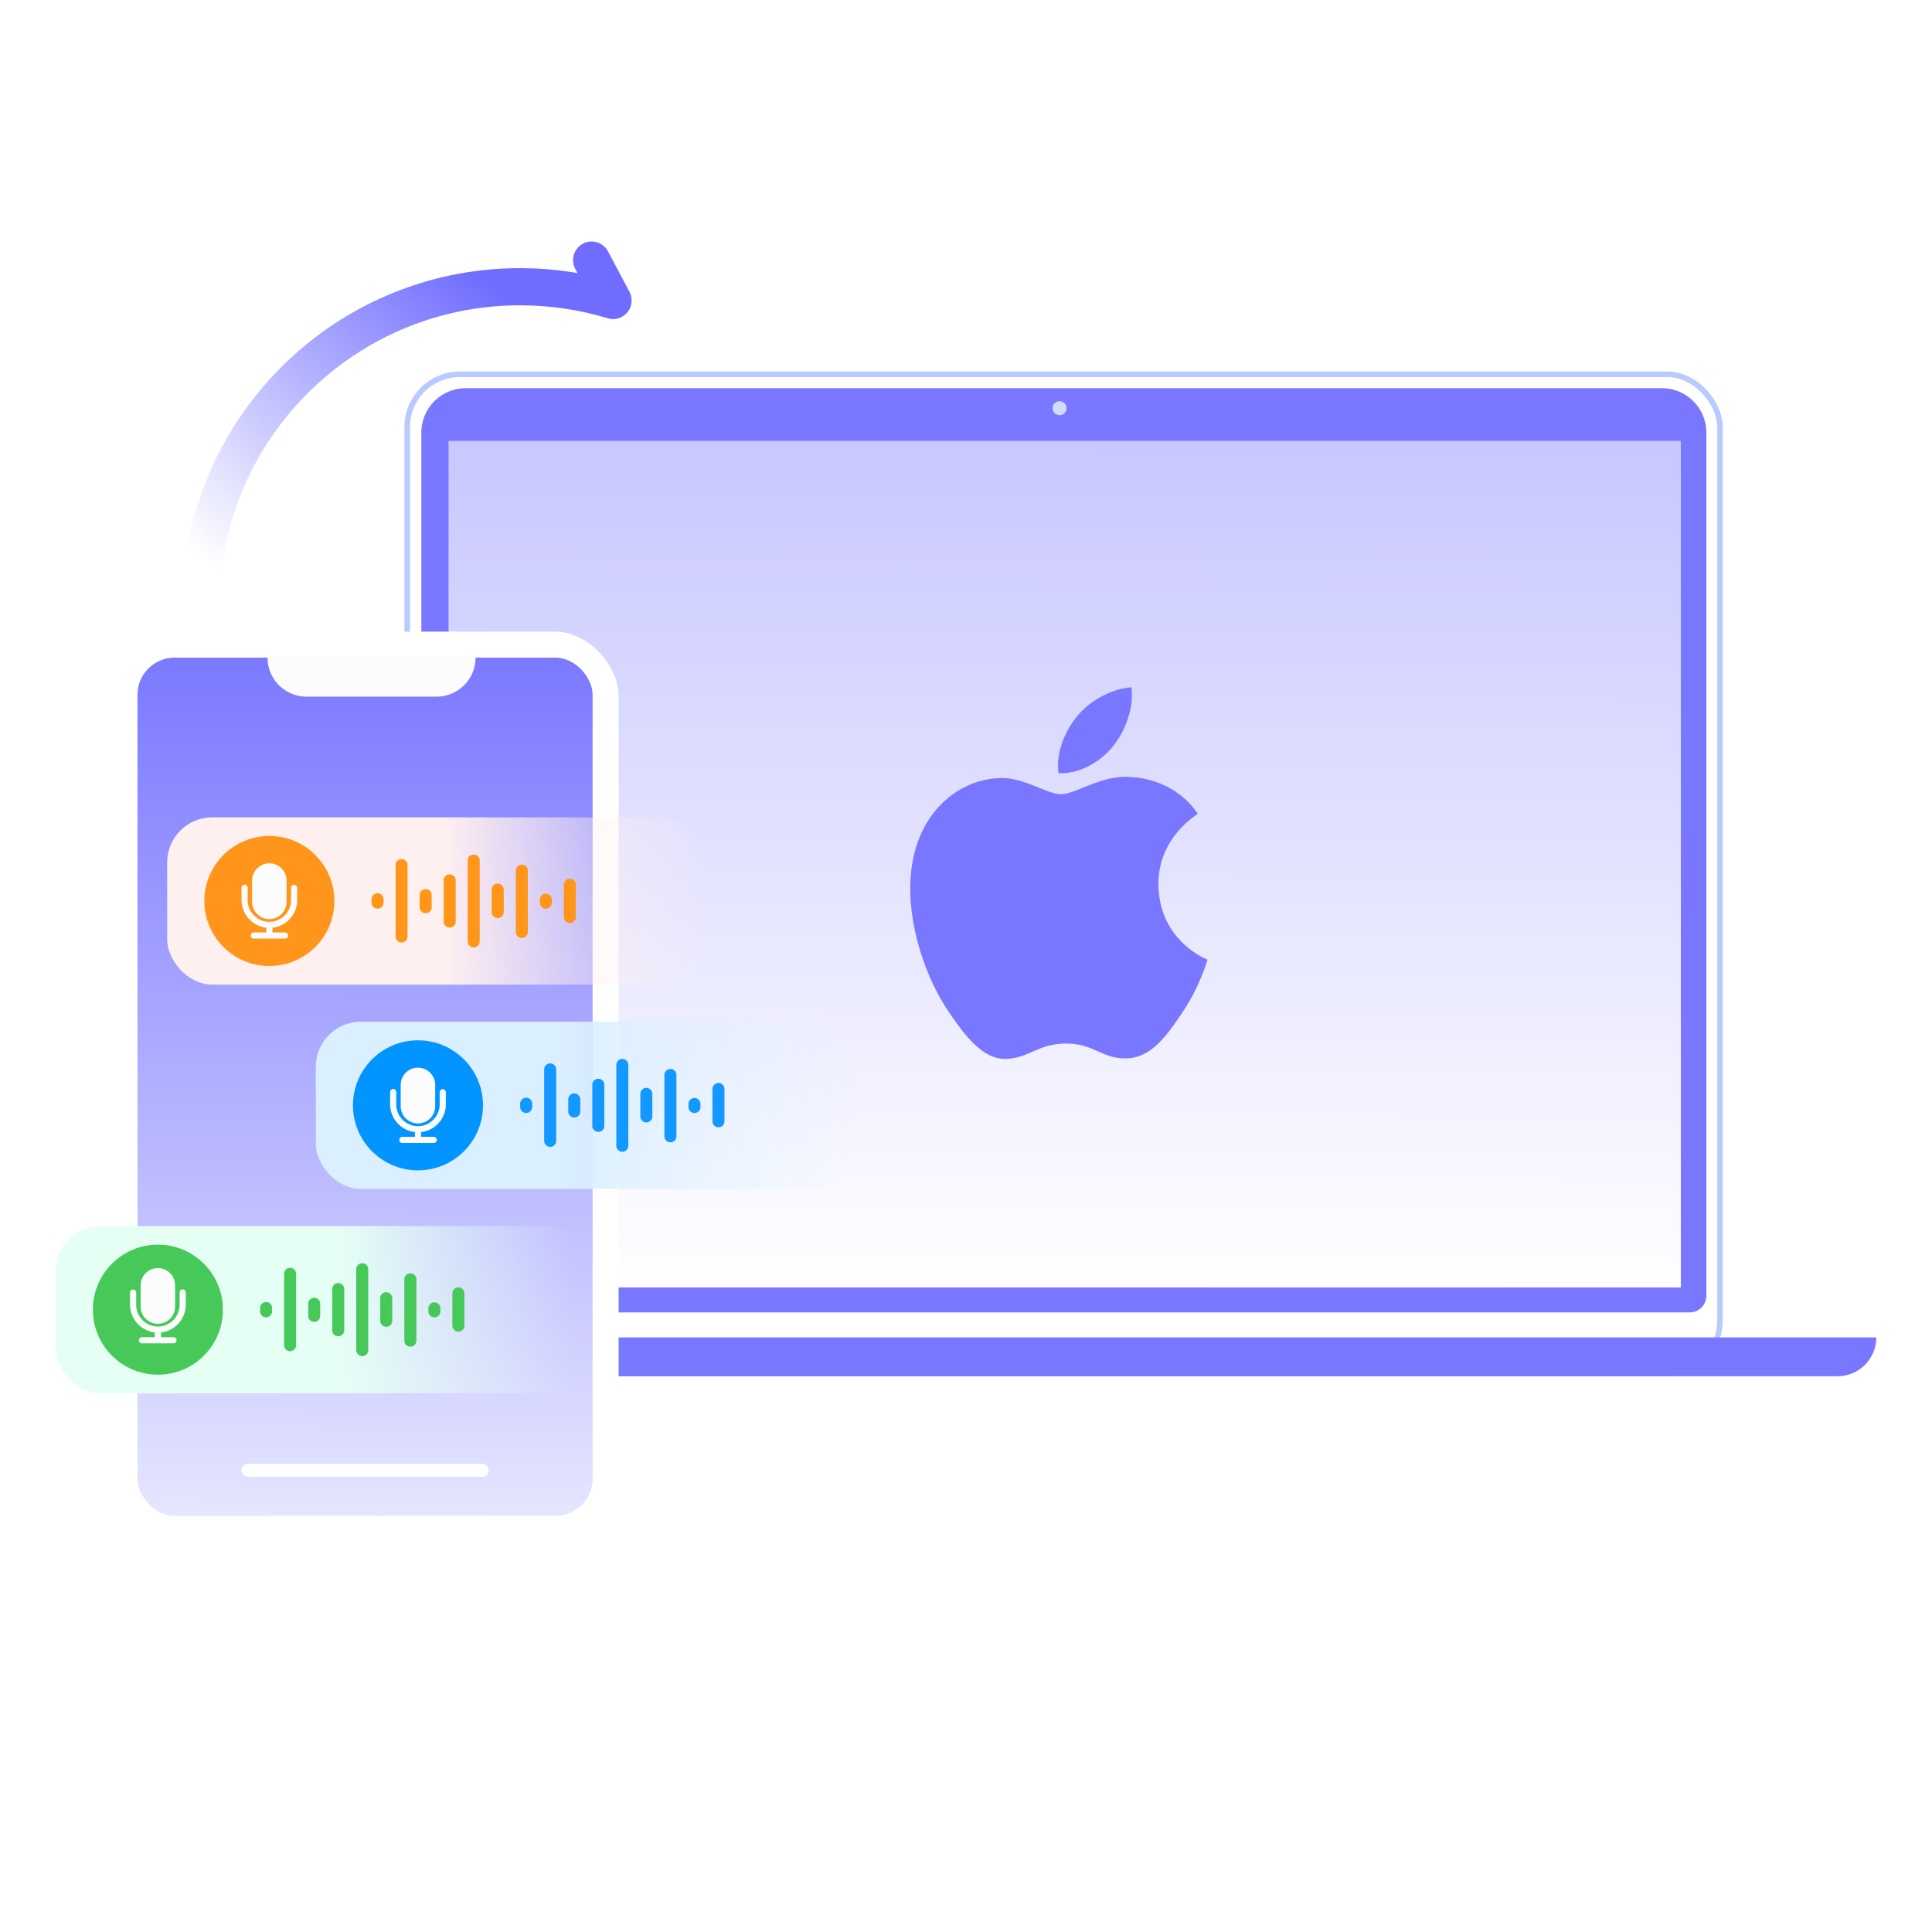 <svg width="104" height="104" fill="none" xmlns="http://www.w3.org/2000/svg"><rect x="21.919" y="20.149" width="70.669" height="53.786" rx="2.839" fill="#fff" stroke="#B8CAFF" stroke-width=".299"/><path d="M22.68 23.287a2.39 2.39 0 0 1 2.39-2.39h64.394a2.39 2.39 0 0 1 2.39 2.39v46.465a.897.897 0 0 1-.896.896H23.576a.896.896 0 0 1-.896-.896V23.287ZM13 71.993h88a2.091 2.091 0 0 1-2.092 2.092H15.092A2.092 2.092 0 0 1 13 71.993Z" fill="#7977FF"/><circle cx="57.037" cy="21.975" r=".377" fill="#CFDCFF"/><path fill="url(#a)" d="M24.145 23.733h66.336v45.569H24.145z"/><mask id="c" style="mask-type:alpha" maskUnits="userSpaceOnUse" x="24" y="24" width="67" height="46"><path fill="url(#b)" d="M24 24h66.336v45.569H24z"/></mask><g mask="url(#c)"><path d="M65 51.659c-.025.076-.41 1.446-1.359 2.855-.82 1.215-1.669 2.44-3.009 2.46-1.317.025-1.74-.8-3.244-.8-1.502 0-1.975.78-3.22.825-1.288.053-2.278-1.328-3.102-2.537-1.683-2.477-2.98-7.019-1.241-10.062.855-1.523 2.392-2.491 4.066-2.518 1.262-.024 2.462.87 3.228.87.788 0 2.24-1.082 3.771-.92.642.028 2.435.273 3.591 1.978-.09.063-2.146 1.297-2.123 3.81.03 3.034 2.614 4.029 2.642 4.039Zm-5.112-11.452c.69-.858 1.145-2.036 1.025-3.207-.986.04-2.188.667-2.902 1.52-.631.743-1.188 1.94-1.033 3.097 1.096.068 2.223-.584 2.91-1.41Z" fill="#7977FF"/></g><path d="M11 30c1.28-8.25 8.402-14.565 16.997-14.565 1.74 0 3.42.259 5.003.74L31.847 14" stroke="url(#d)" stroke-width="2" stroke-linecap="round" stroke-linejoin="round"/><g filter="url(#e)"><rect x="6" y="34" width="27.3" height="49" rx="3.459" fill="#fff"/></g><rect x="7.4" y="35.4" width="24.5" height="46.2" rx="2" fill="url(#f)"/><rect x="9" y="44" width="29" height="9" rx="2.422" fill="url(#g)"/><path fill-rule="evenodd" clip-rule="evenodd" d="M25.823 46.324a.323.323 0 1 0-.647 0v4.352a.323.323 0 1 0 .647 0v-4.352Zm-4.53.263a.324.324 0 1 1 .647 0v3.826a.323.323 0 1 1-.647 0v-3.826ZM20 48.429a.324.324 0 1 1 .647 0v.142a.324.324 0 1 1-.647 0v-.142Zm3.237-.263a.324.324 0 0 0-.647 0v.668a.323.323 0 1 0 .647 0v-.668Zm3.232-.263a.324.324 0 1 1 .647 0v1.194a.323.323 0 1 1-.647 0v-1.194Zm3.237.526a.323.323 0 1 0-.647 0v.142a.324.324 0 1 0 .647 0v-.142Zm-5.823-1.053a.324.324 0 0 1 .647 0v2.248a.324.324 0 0 1-.647 0v-2.248Zm4.53-.526a.324.324 0 0 0-.647 0v3.3a.324.324 0 1 0 .647 0v-3.3Zm1.939.79a.324.324 0 1 1 .647 0v1.72a.323.323 0 1 1-.647 0v-1.72Z" fill="#FF9519"/><rect x="17" y="55" width="29" height="9" rx="2.422" fill="url(#h)"/><g filter="url(#i)"><circle cx="22.5" cy="59.5" r="3.5" fill="#0395FF"/></g><rect x="3" y="66" width="29" height="9" rx="2.422" fill="url(#j)"/><circle cx="8.5" cy="70.5" r="3.5" fill="#46C958"/><path fill-rule="evenodd" clip-rule="evenodd" d="M9.154 70.99a.93.93 0 0 1-1.584-.657V69.19a.928.928 0 0 1 1.856 0v1.144a.929.929 0 0 1-.272.656Zm.846-.764c0 .4-.158.782-.438 1.066-.24.244-.557.398-.896.437v.253h.693a.166.166 0 0 1 0 .33H7.642a.165.165 0 1 1 0-.33h.693v-.253A1.518 1.518 0 0 1 7 70.226v-.655a.166.166 0 0 1 .331 0v.655A1.177 1.177 0 0 0 8.5 71.41a1.177 1.177 0 0 0 1.169-1.183v-.655a.165.165 0 0 1 .331 0v.655ZM23.154 60.203a.929.929 0 0 1-1.584-.656v-1.145a.928.928 0 0 1 1.856 0v1.145a.929.929 0 0 1-.272.656Zm.846-.764c0 .4-.158.783-.438 1.066-.24.244-.556.399-.896.437v.253h.693a.166.166 0 0 1 0 .331h-1.717a.166.166 0 0 1 0-.33h.694v-.254A1.518 1.518 0 0 1 21 59.44v-.655a.165.165 0 1 1 .33 0v.656a1.177 1.177 0 0 0 1.169 1.183 1.177 1.177 0 0 0 1.169-1.183v-.656a.166.166 0 0 1 .331 0v.656Z" fill="#FCFCFC"/><circle cx="14.5" cy="48.5" r="3.5" fill="#FF951A"/><rect x="13" y="78.8" width="13.3" height=".7" rx=".35" fill="#fff"/><path d="M14.4 35.4h11.2a2.1 2.1 0 0 1-2.1 2.1h-7a2.1 2.1 0 0 1-2.1-2.1Z" fill="#FCFCFC"/><path fill-rule="evenodd" clip-rule="evenodd" d="M15.154 49.203a.929.929 0 0 1-1.584-.656v-1.145a.928.928 0 0 1 1.856 0v1.145a.929.929 0 0 1-.272.656Zm.846-.764c0 .4-.158.783-.438 1.066-.24.244-.556.399-.896.437v.253h.693a.166.166 0 0 1 0 .331h-1.717a.166.166 0 0 1 0-.33h.694v-.254A1.518 1.518 0 0 1 13 48.44v-.655a.165.165 0 1 1 .33 0v.656a1.177 1.177 0 0 0 1.169 1.183 1.177 1.177 0 0 0 1.169-1.183v-.656a.166.166 0 0 1 .331 0v.656Z" fill="#FCFCFC"/><path fill-rule="evenodd" clip-rule="evenodd" d="M33.823 57.324a.323.323 0 1 0-.647 0v4.352a.323.323 0 1 0 .647 0v-4.352Zm-4.53.263a.324.324 0 1 1 .647 0v3.826a.323.323 0 1 1-.647 0v-3.826ZM28 59.429a.324.324 0 1 1 .647 0v.142a.324.324 0 1 1-.647 0v-.142Zm3.237-.263a.324.324 0 0 0-.647 0v.668a.323.323 0 1 0 .647 0v-.668Zm3.232-.263a.324.324 0 1 1 .647 0v1.194a.323.323 0 1 1-.647 0v-1.194Zm3.237.526a.323.323 0 1 0-.647 0v.142a.324.324 0 1 0 .647 0v-.142Zm-5.823-1.053a.324.324 0 0 1 .647 0v2.248a.324.324 0 0 1-.647 0v-2.248Zm4.53-.526a.324.324 0 0 0-.647 0v3.3a.324.324 0 1 0 .647 0v-3.3Zm1.939.79a.324.324 0 1 1 .647 0v1.72a.323.323 0 1 1-.647 0v-1.72Z" fill="#1298FF"/><path fill-rule="evenodd" clip-rule="evenodd" d="M19.823 68.323a.323.323 0 1 0-.647 0v4.354a.323.323 0 0 0 .647 0v-4.354Zm-4.53.264a.324.324 0 1 1 .647 0v3.826a.323.323 0 1 1-.647 0v-3.826ZM14 70.429a.324.324 0 1 1 .647 0v.142a.324.324 0 1 1-.647 0v-.142Zm3.237-.263a.324.324 0 0 0-.647 0v.668a.323.323 0 1 0 .647 0v-.668Zm3.232-.263a.324.324 0 1 1 .647 0v1.195a.323.323 0 1 1-.647 0v-1.196Zm3.237.526a.323.323 0 1 0-.647 0v.142a.324.324 0 1 0 .647 0v-.142Zm-5.823-1.053a.324.324 0 0 1 .647 0v2.248a.324.324 0 0 1-.647 0v-2.248Zm4.53-.526a.324.324 0 0 0-.647 0v3.3a.324.324 0 1 0 .647 0v-3.3Zm1.939.79a.324.324 0 1 1 .647 0v1.72a.323.323 0 1 1-.647 0v-1.72Z" fill="#46C958"/><defs><linearGradient id="a" x1="57.313" y1="23.733" x2="57.196" y2="69.379" gradientUnits="userSpaceOnUse"><stop stop-color="#C8C7FF"/><stop offset="1" stop-color="#fff"/></linearGradient><linearGradient id="b" x1="57.168" y1="24" x2="57.051" y2="69.646" gradientUnits="userSpaceOnUse"><stop stop-color="#C8C7FF"/><stop offset="1" stop-color="#fff"/></linearGradient><linearGradient id="d" x1="24.88" y1="13.884" x2="10.836" y2="29.959" gradientUnits="userSpaceOnUse"><stop stop-color="#6F6CFF"/><stop offset="1" stop-color="#6E6BFF" stop-opacity="0"/></linearGradient><linearGradient id="f" x1="19.65" y1="35.4" x2="19.326" y2="81.676" gradientUnits="userSpaceOnUse"><stop stop-color="#7B79FF"/><stop offset="1" stop-color="#E6E6FF"/></linearGradient><linearGradient id="g" x1="23.82" y1="48.279" x2="38.388" y2="48.279" gradientUnits="userSpaceOnUse"><stop stop-color="#FFF0F0"/><stop offset="1" stop-color="#FFF0F0" stop-opacity="0"/></linearGradient><linearGradient id="h" x1="30.302" y1="59.234" x2="46.085" y2="59.234" gradientUnits="userSpaceOnUse"><stop stop-color="#DAEFFF"/><stop offset="1" stop-color="#E3F3FF" stop-opacity="0"/></linearGradient><linearGradient id="j" x1="18.123" y1="70.564" x2="30.871" y2="70.564" gradientUnits="userSpaceOnUse"><stop stop-color="#E6FFF5"/><stop offset="1" stop-color="#E6FFF5" stop-opacity="0"/></linearGradient><filter id="e" x="2.68" y="30.68" width="33.941" height="55.641" filterUnits="userSpaceOnUse" color-interpolation-filters="sRGB"><feFlood flood-opacity="0" result="BackgroundImageFix"/><feColorMatrix in="SourceAlpha" values="0 0 0 0 0 0 0 0 0 0 0 0 0 0 0 0 0 0 127 0" result="hardAlpha"/><feOffset/><feGaussianBlur stdDeviation="1.66"/><feComposite in2="hardAlpha" operator="out"/><feColorMatrix values="0 0 0 0 0.514 0 0 0 0 0.513 0 0 0 0 0.513 0 0 0 0.2 0"/><feBlend in2="BackgroundImageFix" result="effect1_dropShadow_3388_5079"/><feBlend in="SourceGraphic" in2="effect1_dropShadow_3388_5079" result="shape"/></filter><filter id="i" x="19" y="56" width="7" height="7" filterUnits="userSpaceOnUse" color-interpolation-filters="sRGB"><feFlood flood-opacity="0" result="BackgroundImageFix"/><feBlend in="SourceGraphic" in2="BackgroundImageFix" result="shape"/><feColorMatrix in="SourceAlpha" values="0 0 0 0 0 0 0 0 0 0 0 0 0 0 0 0 0 0 127 0" result="hardAlpha"/><feOffset/><feGaussianBlur stdDeviation="1"/><feComposite in2="hardAlpha" operator="arithmetic" k2="-1" k3="1"/><feColorMatrix values="0 0 0 0 0.531 0 0 0 0 0.691 0 0 0 0 1 0 0 0 1 0"/><feBlend in2="shape" result="effect1_innerShadow_3388_5079"/></filter></defs></svg>